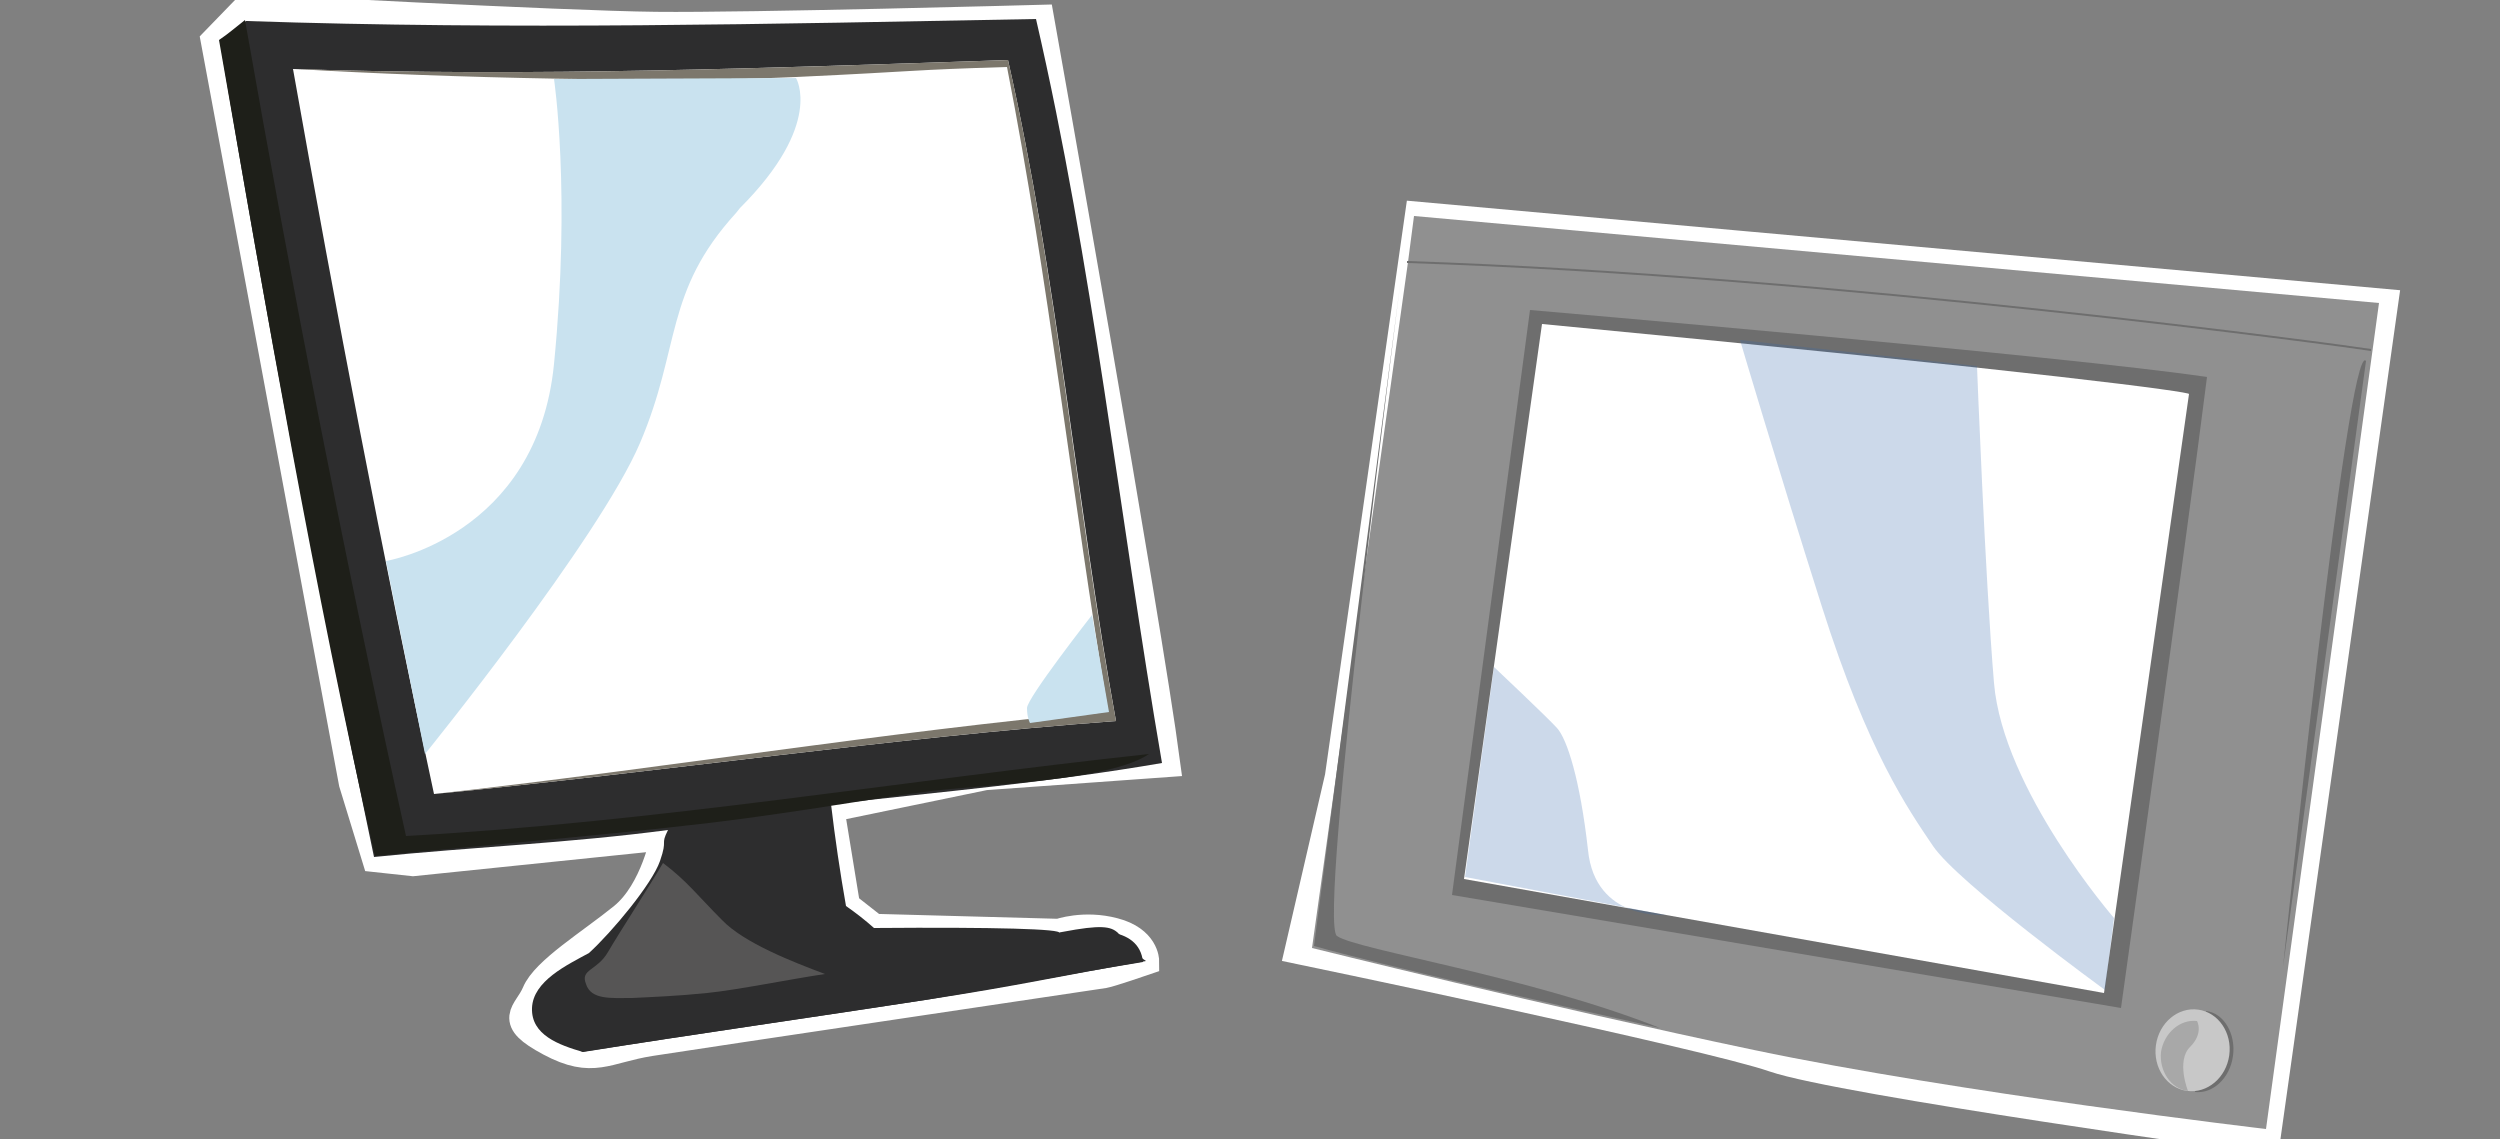 <?xml version="1.0" encoding="utf-8"?>
<!-- Generator: Adobe Illustrator 25.2.2, SVG Export Plug-In . SVG Version: 6.00 Build 0)  -->
<svg version="1.1" id="Calque_1" xmlns="http://www.w3.org/2000/svg" xmlns:xlink="http://www.w3.org/1999/xlink" x="0px" y="0px"
	 viewBox="0 0 250 113.9" style="enable-background:new 0 0 250 113.9;" xml:space="preserve">
<rect x="0" y="0" width="250" height="113.9" fill="#808080" stroke="none"/>
<style type="text/css">
	.st0{fill:none;stroke:#FFFFFF;stroke-width:2.835;stroke-miterlimit:10;}
	.st1{fill:#2D2D2E;}
	.st2{fill:#1E1F19;}
	.st3{fill:#FFFFFF;}
	.st4{fill:#7C776C;}
	.st5{fill:#565555;}
	.st6{fill:#C9E2EF;}
	.st7{fill:#909090;}
	.st8{fill:#6E6E6E;}
	.st9{fill:#C8C8C8;}
	.st10{opacity:0.25;fill:#3768AF;enable-background:new    ;}
	.st11{fill:#A8A8A8;}
</style>
<path class="st0" d="M133.9,77.7l8-56.1l96.5,8.7L226.6,114c0,0-42.5-5.9-49.2-8.2c-6.6-2.3-47.5-10.8-47.5-10.8L133.9,77.7z"/>
<path class="st0" d="M83,80.8l1.6,9.8l2.8,2.2l18.5,0.5c0,0,2.5-0.9,5.5-0.1c3.1,0.8,3.1,2.9,3.1,2.9s-3.5,1.2-4.1,1.3
	s-41,6.1-45.4,6.8s-5.7,2.3-10,0c-4.3-2.3-2.3-2.8-1.4-4.9c0.9-2.2,5.5-5,8.7-7.6c3.2-2.6,4.2-8.1,4.2-8.1l-25.2,2.6l-3.7-0.4
	l-2.3-7.5L21.5,4.1l3.2-3.3c0,0,31.5,1.7,40.9,1.8C75,2.7,104,1.9,104,1.9s10.7,60,12.6,74.4l-18.1,1.3L83,80.8"/>
<g>
	<g>
		<g>
			<g>
				<path class="st1" d="M87.4,92.8c-0.9-0.8-1.8-1.5-2.8-2.2c-0.6-3.4-1.1-6.8-1.5-10.2c11-1.2,22.1-2.2,33.1-4.1
					c-4.3-25-6.9-49.7-12.6-74.4C76.9,2.4,51.3,3,24.6,2.1c-0.9,0.7-1.7,1.4-2.6,2c4.5,27.3,9.7,54.5,15.4,81.6
					c9.8-1,19.6-1.4,29.4-2.7c-0.8,1.6,0,0.8-0.8,3.1s-4.8,7.1-7.1,9.2c-2.2,1.2-5.6,2.8-5.7,5.5s2.7,3.7,5.1,4.4
					c10.5-1.7,24.6-3.7,34.2-5.2c9.6-1.6,13.2-2.4,21.8-3.8c-0.4-3.8-5.5-3.2-8.4-2.9C106.3,92.9,99.6,92.7,87.4,92.8z"/>
				<path class="st1" d="M58.1,105.2c10.9-1.7,24.6-3.7,34.4-5.2s12.9-2.3,22.1-3.9c-4.1-2.7-0.8-4.5-9.9-2.6s-33,7.4-41.6,7.7
					S59.7,104.3,58.1,105.2z"/>
				<path class="st1" d="M84.4,91.4c0.8,0.8,2.7,3.4,1.8,4.4s-1.9,0.4-3,0.4c-0.6,0.1-1.4,0.5-1.9,0.6c-0.5,0.1-0.6,0-1,0
					c-0.4-0.3-0.9-0.5-1.4-0.8c0.6-1.1,1.3-3.8,1.3-4.6c0.1-0.9,1.4,3.3,1.7,3.6C84.2,94.8,84.7,93.2,84.4,91.4z"/>
				<path class="st1" d="M77.5,95.2c-0.3-1.6-0.7-3.2-1-4.7c-0.1,1.7-0.1,3.3-0.2,5C76.9,96.4,77.3,96.3,77.5,95.2z"/>
				<path class="st2" d="M114.9,75.4c-25,2.7-49.2,6.8-74.3,8.2c-6-27.1-11.3-54.3-16.1-81.6c-0.9,0.7-1.7,1.4-2.6,2
					c4.8,27.3,9.4,54.5,15.6,81.6c11.1-1.1,27.9-2.5,37.3-3.8s12.1-1.9,18.3-2.7C99.4,78.4,111.1,78,114.9,75.4z"/>
				<path class="st3" d="M29.3,6.9C53.6,7.7,76.7,6.8,100.8,6c5,22.1,6.8,44,10.8,66.1c-22.8,1.7-45.4,5.1-68.2,7.3
					C38.2,55.3,33.6,31.1,29.3,6.9z"/>
				<path class="st4" d="M100.7,6.7c4.2,21.5,6.5,42.9,10.1,64.4c-22.5,2.1-44.9,5.8-67.4,8.3c22.8-2.2,45.4-5.6,68.2-7.3
					c-4.1-22.1-5.8-44-10.8-66.1C76.9,6.8,53.2,7.7,29.6,6.9c14.9,0.9,37.3,1.4,50,0.8C92.4,7.1,90.7,7,100.7,6.7z"/>
				<path class="st5" d="M66.3,86.3c-1.4,2.4-4.4,7-5.5,8.9s-2.8,1.7-2.2,3.2c0.5,1.6,2.5,1.4,4.6,1.4c2-0.1,4.6-0.2,7.5-0.5
					c3-0.3,8.4-1.4,11.8-1.9c-3.2-1.2-8.1-3.1-10.3-5.4C69.8,89.6,68.7,88.1,66.3,86.3z"/>
			</g>
			<path class="st6" d="M73.6,21.3c-7.2,7.9-5.5,13.4-9.6,23S42.5,75.4,42.5,75.4l-3.9-19.3c0,0,15.1-2.5,16.8-19.7
				S55.4,7.9,55.4,7.9l24.2-0.1c0,0,2.8,4.6-5.6,13"/>
		</g>
		<g>
			<g>
				<path class="st7" d="M141.4,21.6l96.5,8.7l-11.3,82.6c0,0-30.7-3.6-51.2-7.9s-44.2-10.2-44.2-10.2l9.6-68.6L141.4,21.6z"/>
				<g>
					<g>
						<path class="st8" d="M140.7,26.3l0-0.2c42.7,1.4,94.7,8.5,96.4,8.8c0,0,0,0,0,0l0,0.2c0,0,0,0,0,0
							C235.4,34.8,183.4,27.7,140.7,26.3z"/>
					</g>
				</g>
				<path class="st8" d="M219.5,109.2c1.8,0.2,3.5-1.4,3.8-3.6s-0.9-4.3-2.7-4.5L219.5,109.2z"/>
				<path class="st8" d="M153,31c0,0,53.6,4.6,67.7,6.7c-2,15.9-8.6,63.1-8.6,63.1l-66.9-11.3L153,31z"/>
				<path class="st3" d="M154.2,32.4l-7.8,55.5l64,11.4l8.5-59.9C219,39.2,205.6,37.3,154.2,32.4z"/>
				
					<ellipse transform="matrix(0.136 -0.991 0.991 0.136 85.392 307.973)" class="st9" cx="219.2" cy="105" rx="4.1" ry="3.7"/>
				<path class="st8" d="M140.1,27.8l-8.7,66.8c0,0,6.8,2,34.6,8.2c-13.1-5.2-30.3-7.8-32.3-9.2C131.7,92.3,140.1,27.8,140.1,27.8z"
					/>
				<path class="st8" d="M236.6,36.1l-8.3,60.6C228.3,96.7,234.8,33.7,236.6,36.1z"/>
			</g>
			<path class="st10" d="M149.4,66.7l-2.9,21l20.1,3.8c0,0-7.1,0.6-7.8-6.5c-0.8-7.1-2.1-11.1-3.1-12.2S149.4,66.7,149.4,66.7z"/>
			<path class="st10" d="M174,34c0,0,3.6,12.2,8.2,26.7c4.6,14.5,8.6,20.2,11.1,23.9s17.2,14.4,17.2,14.4l0.9-7.2
				c0,0-11.1-12.8-12-23.5s-1.7-31.7-1.7-31.7L174,34z"/>
			<path class="st11" d="M218.8,109.1c-1.7-0.2-2.9-2-2.7-3.9c0.3-1.9,1.9-3.3,3.6-3.1c0,0,0.7,1.2-0.7,2.6
				C217.6,106.1,218.8,109.1,218.8,109.1z"/>
		</g>
	</g>
	<path class="st6" d="M109.2,61.5c0,0-6.5,8.3-6.5,9.3s0.3,1.5,0.3,1.5l7.9-1.1L109.2,61.5z"/>
</g>
</svg>
